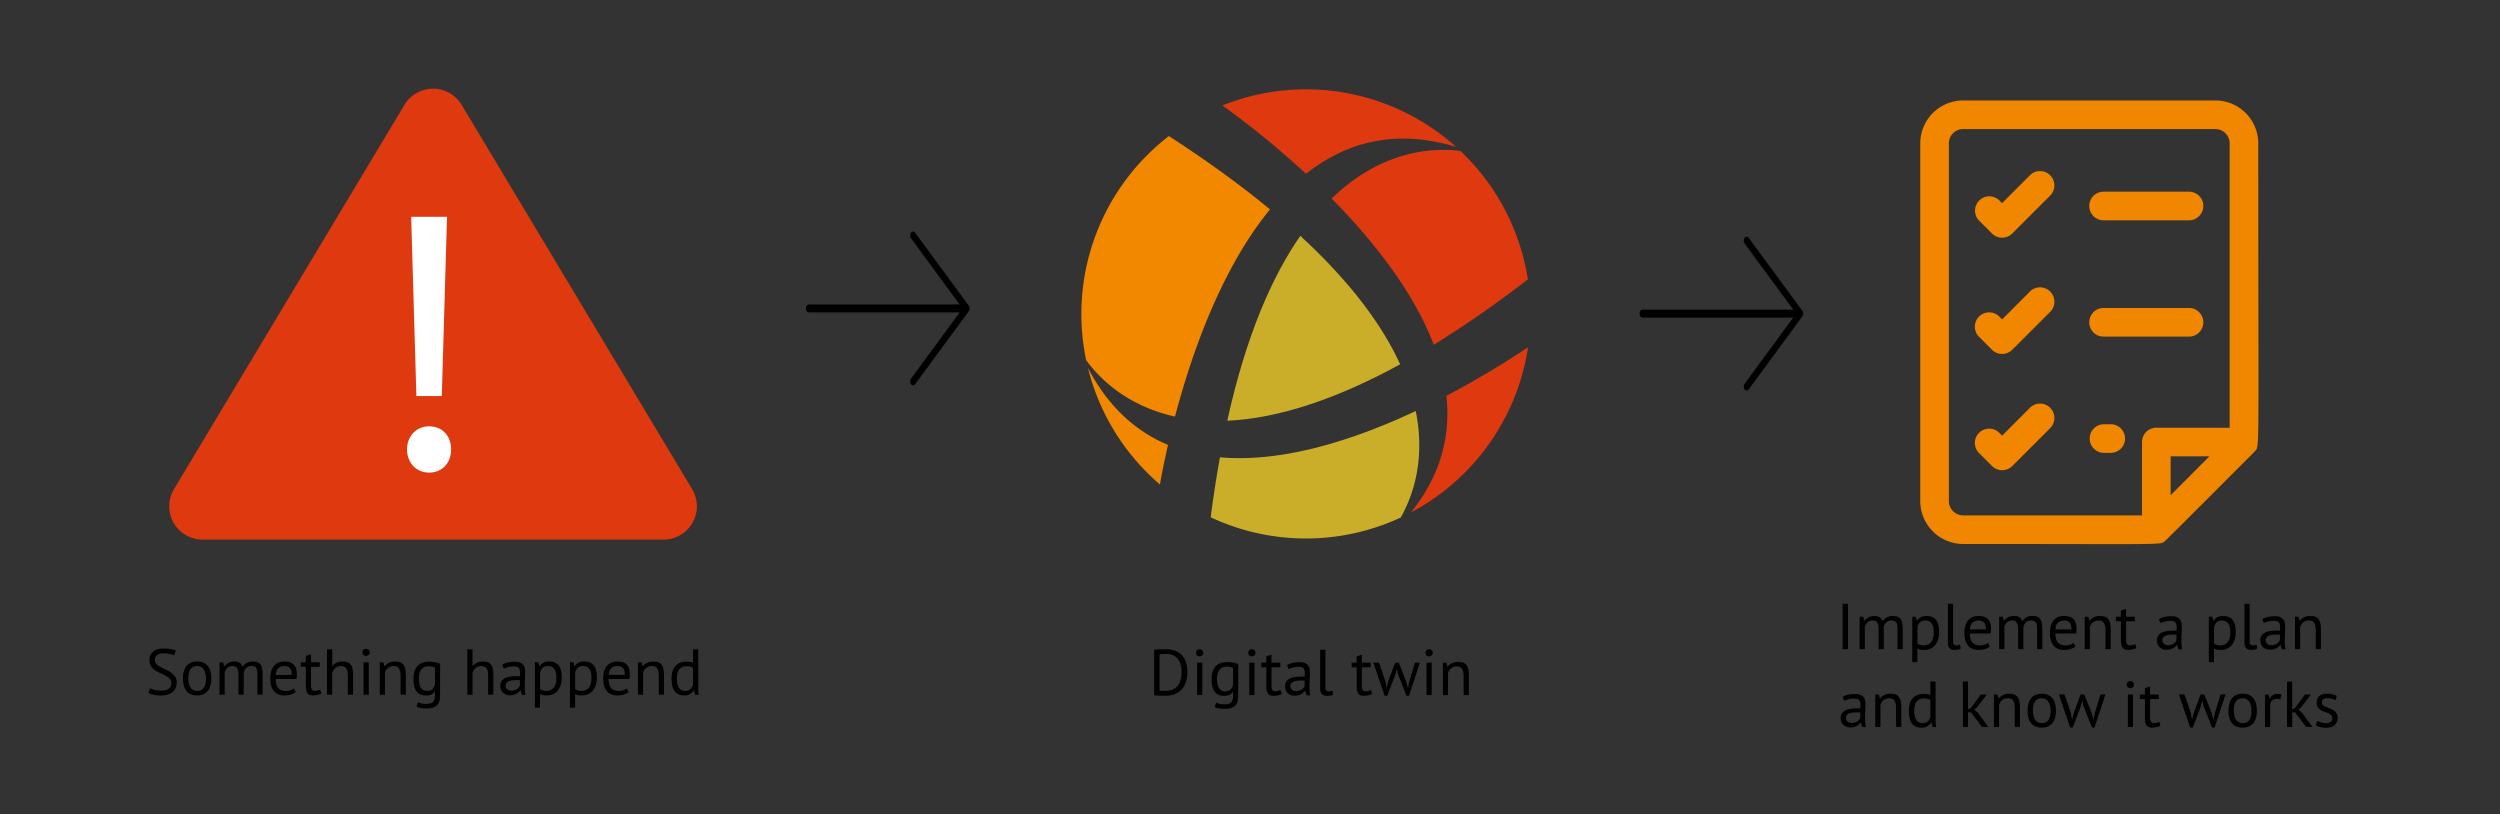 <svg id="Слой_1" data-name="Слой 1" xmlns="http://www.w3.org/2000/svg" viewBox="0 0 2122 691"><rect x="0" y="0" width="2122" height="691" fill="#333333" stroke="none"/><defs><style>.cls-1{fill:#df390f;}.cls-2{fill:#fff;}.cls-3{fill:#f18600;}.cls-4{fill:#f28700;}.cls-5{fill:#caae29;}</style></defs><path class="cls-1" d="M343.32,89,147.68,415.17A28.28,28.28,0,0,0,171.94,458H563.22a28.28,28.28,0,0,0,24.26-42.83L391.84,89A28.29,28.29,0,0,0,343.32,89Z"/><path class="cls-2" d="M345.49,381.51c0-11.41,7.93-19.65,18.71-19.65,11.41,0,18.7,8.24,18.7,19.65,0,11.1-7.29,19.65-18.7,19.65C353.1,401.16,345.49,392.61,345.49,381.51Zm7.93-45.33L349,184h30.43L375,336.18Z"/><path d="M145.44,579.86a5.3,5.3,0,0,0-1.37-3.77,13.91,13.91,0,0,0-3.44-2.59,45.56,45.56,0,0,0-4.48-2.11,24.06,24.06,0,0,1-4.49-2.4,12.55,12.55,0,0,1-3.43-3.46,9.28,9.28,0,0,1-1.38-5.25,8.86,8.86,0,0,1,3.14-7.15q3.13-2.64,8.91-2.64a34.58,34.58,0,0,1,6.1.49,15.92,15.92,0,0,1,4.29,1.27l-1.37,4.07a17.84,17.84,0,0,0-3.72-1.2,25,25,0,0,0-5.52-.56,8,8,0,0,0-5.45,1.62,5.13,5.13,0,0,0-.44,7.4,14.12,14.12,0,0,0,3.44,2.55c1.37.75,2.87,1.5,4.48,2.23a26.75,26.75,0,0,1,4.48,2.56,13.27,13.27,0,0,1,3.44,3.49,8.81,8.81,0,0,1,1.38,5.06,11,11,0,0,1-.88,4.46,9.44,9.44,0,0,1-2.59,3.41,12.11,12.11,0,0,1-4.12,2.2,18.27,18.27,0,0,1-5.5.77,30.58,30.58,0,0,1-6.82-.64,18.67,18.67,0,0,1-4.18-1.4l1.54-4.07a17.48,17.48,0,0,0,3.74,1.37,21.53,21.53,0,0,0,5.55.67,15.44,15.44,0,0,0,3.41-.36,7.8,7.8,0,0,0,2.75-1.16,6,6,0,0,0,1.84-2A5.69,5.69,0,0,0,145.44,579.86Z"/><path d="M155.29,575.9q0-7,3.1-10.7c2.08-2.48,5.05-3.71,8.94-3.71a13.21,13.21,0,0,1,5.36,1,9.66,9.66,0,0,1,3.77,2.92,12.5,12.5,0,0,1,2.2,4.56,22.7,22.7,0,0,1,.72,5.92q0,7-3.11,10.69t-8.94,3.72a13,13,0,0,1-5.36-1,9.73,9.73,0,0,1-3.77-2.92,12.58,12.58,0,0,1-2.2-4.56A22.69,22.69,0,0,1,155.29,575.9Zm4.56,0a19.41,19.41,0,0,0,.41,4,10.75,10.75,0,0,0,1.3,3.36,6.9,6.9,0,0,0,2.31,2.31,6.51,6.51,0,0,0,3.46.88q7.48,0,7.48-10.56a19.71,19.71,0,0,0-.41-4.07,10.8,10.8,0,0,0-1.29-3.36,6.81,6.81,0,0,0-2.31-2.28,6.66,6.66,0,0,0-3.47-.85Q159.85,565.28,159.85,575.9Z"/><path d="M202.42,589.65V574.08a32.52,32.52,0,0,0-.19-3.82,8.45,8.45,0,0,0-.74-2.72,3.64,3.64,0,0,0-1.57-1.65,5.58,5.58,0,0,0-2.67-.55,6,6,0,0,0-4.21,1.54,8.09,8.09,0,0,0-2.33,3.85v18.92h-4.4v-27.5h3.08l.82,3.35h.22a13.2,13.2,0,0,1,3.44-2.89,10.13,10.13,0,0,1,5.09-1.12,8.28,8.28,0,0,1,4.31,1,6.67,6.67,0,0,1,2.62,3.55,8.79,8.79,0,0,1,3.49-3.35,10.31,10.31,0,0,1,5-1.21,12.68,12.68,0,0,1,3.91.52,5.51,5.51,0,0,1,2.64,1.84,8.51,8.51,0,0,1,1.51,3.58,29,29,0,0,1,.47,5.72v16.5h-4.4V573.09a26.36,26.36,0,0,0-.2-3.44,6.27,6.27,0,0,0-.77-2.42A3.56,3.56,0,0,0,216,565.8a6.5,6.5,0,0,0-2.67-.46,5.8,5.8,0,0,0-4.29,1.54,8.83,8.83,0,0,0-2.2,4.4v18.37Z"/><path d="M251,587.45a12.52,12.52,0,0,1-4.15,2.09,18.08,18.08,0,0,1-5.31.77,13.37,13.37,0,0,1-5.44-1,9.68,9.68,0,0,1-3.8-2.92,12.6,12.6,0,0,1-2.2-4.53,22.61,22.61,0,0,1-.71-5.94q0-7,3.13-10.73t9-3.68a17.07,17.07,0,0,1,3.74.41,7.92,7.92,0,0,1,5.77,4.84,14,14,0,0,1,.94,5.58,27.36,27.36,0,0,1-.33,4H234a16.85,16.85,0,0,0,.5,4.29,8.34,8.34,0,0,0,1.54,3.16,6.65,6.65,0,0,0,2.72,2,10.78,10.78,0,0,0,4.1.69,11.22,11.22,0,0,0,3.74-.66,8.06,8.06,0,0,0,2.8-1.54Zm-9.46-22.11a7.63,7.63,0,0,0-5.2,1.7q-1.95,1.71-2.33,5.83h13.64c0-2.79-.54-4.74-1.6-5.86A5.92,5.92,0,0,0,241.58,565.34Z"/><path d="M255.28,562.15h4.29V556.7l4.4-1.26v6.71h7.48V566H264v15.23a8.23,8.23,0,0,0,.71,4,2.6,2.6,0,0,0,2.42,1.19,8.42,8.42,0,0,0,2.42-.31c.66-.2,1.39-.46,2.2-.79l1,3.35a17.19,17.19,0,0,1-3.24,1.16,15.84,15.84,0,0,1-3.8.44c-2.24,0-3.81-.64-4.73-1.9s-1.37-3.38-1.37-6.35V566h-4.29Z"/><path d="M295.21,589.65V574a26,26,0,0,0-.25-3.77,7.22,7.22,0,0,0-.91-2.69,4.18,4.18,0,0,0-1.79-1.62,6.68,6.68,0,0,0-2.94-.55,7.25,7.25,0,0,0-4.67,1.67,7.51,7.51,0,0,0-2.7,4.32v18.32h-4.4v-38.5H282v14.08h.22a10.78,10.78,0,0,1,3.44-2.73,11.07,11.07,0,0,1,5-1,13.69,13.69,0,0,1,4,.52,5.9,5.9,0,0,1,2.83,1.84,8.31,8.31,0,0,1,1.65,3.55,25.09,25.09,0,0,1,.53,5.64v16.61Z"/><path d="M307.64,553.79a3.07,3.07,0,0,1,.85-2.18,2.86,2.86,0,0,1,2.17-.9,3.16,3.16,0,0,1,2.26.9,2.94,2.94,0,0,1,.93,2.18,2.68,2.68,0,0,1-.93,2.09,3.31,3.31,0,0,1-2.26.82,3,3,0,0,1-2.17-.82A2.78,2.78,0,0,1,307.64,553.79Zm.93,8.36H313v27.5h-4.4Z"/><path d="M340,589.65V574a13.29,13.29,0,0,0-1.24-6.46c-.82-1.45-2.34-2.17-4.54-2.17a7.34,7.34,0,0,0-4.81,1.56,8.47,8.47,0,0,0-2.67,3.94v18.81h-4.4v-27.5h3.08l.83,3.35h.22a10.05,10.05,0,0,1,3.55-2.89,11.61,11.61,0,0,1,5.3-1.12,13.43,13.43,0,0,1,4,.52,5.93,5.93,0,0,1,2.84,1.84,8.71,8.71,0,0,1,1.7,3.55,22.67,22.67,0,0,1,.58,5.64v16.61Z"/><path d="M373.52,590.91q0,5.34-2.83,7.87c-1.89,1.68-4.68,2.53-8.39,2.53a26.77,26.77,0,0,1-5.3-.42,15.54,15.54,0,0,1-3.44-1.07l1.15-3.74c.85.33,1.78.64,2.81.94a15.13,15.13,0,0,0,4,.44,14,14,0,0,0,3.77-.42,4.88,4.88,0,0,0,2.34-1.37,5.21,5.21,0,0,0,1.21-2.48,17.12,17.12,0,0,0,.33-3.6V587H369a7.37,7.37,0,0,1-2.81,2.45,9.94,9.94,0,0,1-4.45.85c-3.7,0-6.43-1.15-8.17-3.46s-2.61-5.91-2.61-10.78q0-7.05,3.35-10.7t9.9-3.66a25.15,25.15,0,0,1,5.37.5,29.8,29.8,0,0,1,4,1.15Zm-11-4.51a6.45,6.45,0,0,0,4.4-1.4,8,8,0,0,0,2.25-4.37V566.55a13,13,0,0,0-5.61-1,7.29,7.29,0,0,0-5.88,2.53q-2.14,2.54-2.15,7.92a21.46,21.46,0,0,0,.39,4.24,10.44,10.44,0,0,0,1.21,3.3,6,6,0,0,0,2.14,2.14A6.41,6.41,0,0,0,362.47,586.4Z"/><path d="M414.33,589.65V574a26.16,26.16,0,0,0-.24-3.77,7.22,7.22,0,0,0-.91-2.69,4.18,4.18,0,0,0-1.79-1.62,6.68,6.68,0,0,0-2.94-.55,7.3,7.3,0,0,0-4.68,1.67,7.55,7.55,0,0,0-2.69,4.32v18.32h-4.4v-38.5h4.4v14.08h.22a10.78,10.78,0,0,1,3.44-2.73,11,11,0,0,1,5-1,13.76,13.76,0,0,1,4,.52,6,6,0,0,1,2.83,1.84,8.31,8.31,0,0,1,1.65,3.55,25.16,25.16,0,0,1,.52,5.64v16.61Z"/><path d="M426.32,564.18a15.94,15.94,0,0,1,4.87-1.87,27.42,27.42,0,0,1,5.8-.6,11.38,11.38,0,0,1,4.6.77,6.47,6.47,0,0,1,2.64,2,7.13,7.13,0,0,1,1.21,2.73,15,15,0,0,1,.3,3q0,3.3-.17,6.43t-.16,5.94c0,1.36,0,2.64.16,3.85a17.77,17.77,0,0,0,.61,3.36h-3.25l-1.15-3.85h-.28a9.71,9.71,0,0,1-1.23,1.51,8.56,8.56,0,0,1-1.79,1.32,11.74,11.74,0,0,1-2.42,1,11.53,11.53,0,0,1-3.14.39,9.67,9.67,0,0,1-3.27-.55A7.62,7.62,0,0,1,427,588a7.27,7.27,0,0,1-1.73-2.45,7.78,7.78,0,0,1-.64-3.24,7.67,7.67,0,0,1,1-4,7.15,7.15,0,0,1,2.78-2.58,13.87,13.87,0,0,1,4.29-1.38,34.71,34.71,0,0,1,5.53-.41h1.51a11.07,11.07,0,0,1,1.51.11c.11-1.1.17-2.09.17-3,0-2-.41-3.43-1.21-4.23s-2.28-1.21-4.4-1.21a14.47,14.47,0,0,0-2,.14c-.71.09-1.45.22-2.2.39a16.71,16.71,0,0,0-2.14.63,9.61,9.61,0,0,0-1.79.82Zm7.81,22.06a8.32,8.32,0,0,0,2.75-.42,7.7,7.7,0,0,0,2.09-1,6.52,6.52,0,0,0,1.46-1.4,6,6,0,0,0,.85-1.49v-4.56q-.76-.06-1.56-.09c-.54,0-1.06,0-1.57,0a27.86,27.86,0,0,0-3.33.19,11,11,0,0,0-2.86.71,5.17,5.17,0,0,0-2,1.43,3.54,3.54,0,0,0-.74,2.29,4.09,4.09,0,0,0,1.37,3.16A5.09,5.09,0,0,0,434.13,586.24Z"/><path d="M454,562.15h3l.82,3.3h.22a8.45,8.45,0,0,1,3.28-3,10.07,10.07,0,0,1,4.59-1c3.66,0,6.4,1.08,8.19,3.24s2.7,5.7,2.7,10.62a20.17,20.17,0,0,1-.91,6.24,13.7,13.7,0,0,1-2.56,4.7,11.34,11.34,0,0,1-4,3,12.58,12.58,0,0,1-5.2,1,16.83,16.83,0,0,1-3.22-.25,13.67,13.67,0,0,1-2.56-.85v11.44H454Zm11.11,3.19a6.36,6.36,0,0,0-4.42,1.45,8.1,8.1,0,0,0-2.29,4.43v13.64A7.26,7.26,0,0,0,460.7,586a10.9,10.9,0,0,0,3.35.42,7.28,7.28,0,0,0,6-2.84q2.22-2.82,2.22-8.33a20.65,20.65,0,0,0-.38-4.1,9,9,0,0,0-1.24-3.13,6,6,0,0,0-2.2-2A7,7,0,0,0,465.15,565.34Z"/><path d="M483.8,562.15h3l.83,3.3h.22a8.35,8.35,0,0,1,3.27-3,10.13,10.13,0,0,1,4.59-1q5.5,0,8.2,3.24t2.69,10.62a19.87,19.87,0,0,1-.91,6.24,13.51,13.51,0,0,1-2.55,4.7,11.28,11.28,0,0,1-4,3,12.55,12.55,0,0,1-5.2,1,16.9,16.9,0,0,1-3.22-.25,13.59,13.59,0,0,1-2.55-.85v11.44h-4.4Zm11.11,3.19a6.39,6.39,0,0,0-4.43,1.45,8.15,8.15,0,0,0-2.28,4.43v13.64a7.32,7.32,0,0,0,2.25,1.18,10.93,10.93,0,0,0,3.36.42,7.26,7.26,0,0,0,6-2.84c1.48-1.88,2.23-4.66,2.23-8.33a19.89,19.89,0,0,0-.39-4.1,8.77,8.77,0,0,0-1.24-3.13,5.9,5.9,0,0,0-2.2-2A6.94,6.94,0,0,0,494.91,565.34Z"/><path d="M533.63,587.45a12.58,12.58,0,0,1-4.16,2.09,18,18,0,0,1-5.3.77,13.42,13.42,0,0,1-5.45-1,9.65,9.65,0,0,1-3.79-2.92,12.44,12.44,0,0,1-2.2-4.53,22.59,22.59,0,0,1-.72-5.94q0-7,3.14-10.73t9-3.68a17,17,0,0,1,3.74.41,8.25,8.25,0,0,1,3.36,1.57,8.33,8.33,0,0,1,2.42,3.27,14,14,0,0,1,.93,5.58,27.36,27.36,0,0,1-.33,4H516.58a16.87,16.87,0,0,0,.49,4.29,8.34,8.34,0,0,0,1.54,3.16,6.72,6.72,0,0,0,2.72,2,10.81,10.81,0,0,0,4.1.69,11.17,11.17,0,0,0,3.74-.66,8.11,8.11,0,0,0,2.81-1.54Zm-9.46-22.11A7.59,7.59,0,0,0,519,567q-2,1.71-2.34,5.83h13.64q0-4.18-1.59-5.86A5.93,5.93,0,0,0,524.17,565.34Z"/><path d="M559.15,589.65V574a13.41,13.41,0,0,0-1.24-6.46q-1.24-2.18-4.54-2.17a7.32,7.32,0,0,0-4.81,1.56,8.32,8.32,0,0,0-2.67,3.94v18.81h-4.4v-27.5h3.08l.83,3.35h.22a10.11,10.11,0,0,1,3.54-2.89,11.68,11.68,0,0,1,5.31-1.12,13.53,13.53,0,0,1,4,.52,5.9,5.9,0,0,1,2.83,1.84A8.85,8.85,0,0,1,563,567.4a23.16,23.16,0,0,1,.58,5.64v16.61Z"/><path d="M592.7,580.19c0,1.87,0,3.56,0,5.08a25.83,25.83,0,0,0,.5,4.49h-3l-1.1-3.91H589a8.94,8.94,0,0,1-3.19,3.19,9.34,9.34,0,0,1-4.9,1.27q-5.5,0-8.17-3.47T570,576q0-7.05,3.32-10.7t9.16-3.66a18.15,18.15,0,0,1,3.22.22,17.06,17.06,0,0,1,2.56.72V551.15h4.4Zm-11.11,6.27A6.48,6.48,0,0,0,586,585a7.82,7.82,0,0,0,2.26-4.43V566.93a6.27,6.27,0,0,0-2.26-1.1,13.71,13.71,0,0,0-3.35-.33,7.4,7.4,0,0,0-5.94,2.5q-2.14,2.5-2.15,8a22.84,22.84,0,0,0,.36,4.18,10,10,0,0,0,1.18,3.3,6.18,6.18,0,0,0,2.17,2.17A6.35,6.35,0,0,0,581.59,586.46Z"/><path d="M979.66,551.5c.7-.11,1.47-.19,2.34-.24s1.76-.1,2.69-.11l2.75-.06,2.5,0a20.58,20.58,0,0,1,8,1.43,15,15,0,0,1,5.58,4,16.49,16.49,0,0,1,3.27,6.13,27.18,27.18,0,0,1,1.07,7.87,27.5,27.5,0,0,1-1,7.51,18.12,18.12,0,0,1-3.22,6.38,15.88,15.88,0,0,1-5.72,4.45,19.69,19.69,0,0,1-8.53,1.68l-2.28,0c-.93,0-1.9-.05-2.89-.11l-2.75-.14a13.07,13.07,0,0,1-1.81-.16Zm10.39,3.63h-1.56q-.86,0-1.68.06c-.55,0-1.06.07-1.51.11s-.82.07-1.08.11v30.8a7.77,7.77,0,0,0,1,.08l1.59.06,1.6,0,1,0a14.29,14.29,0,0,0,6.47-1.32,11.16,11.16,0,0,0,4.18-3.55,14.39,14.39,0,0,0,2.22-5.11,26.77,26.77,0,0,0,.66-6,25.14,25.14,0,0,0-.6-5.42,14.13,14.13,0,0,0-2.09-4.92,11.4,11.4,0,0,0-4-3.6A12.71,12.71,0,0,0,990.05,555.13Z"/><path d="M1015.19,554.14A3.06,3.06,0,0,1,1016,552a2.87,2.87,0,0,1,2.17-.91,3.17,3.17,0,0,1,2.26.91,2.94,2.94,0,0,1,.93,2.17,2.66,2.66,0,0,1-.93,2.09,3.32,3.32,0,0,1-2.26.83,3,3,0,0,1-2.17-.83A2.77,2.77,0,0,1,1015.19,554.14Zm.93,8.36h4.4V590h-4.4Z"/><path d="M1051,591.27c0,3.55-.94,6.18-2.83,7.86s-4.68,2.53-8.39,2.53a26.88,26.88,0,0,1-5.3-.41,15.54,15.54,0,0,1-3.44-1.07l1.15-3.74c.85.33,1.78.64,2.81.93a14.67,14.67,0,0,0,4,.44,14,14,0,0,0,3.77-.41,4.88,4.88,0,0,0,2.34-1.37,5.35,5.35,0,0,0,1.21-2.48,17.12,17.12,0,0,0,.33-3.6v-2.64h-.22a7.45,7.45,0,0,1-2.81,2.45,10.08,10.08,0,0,1-4.45.85q-5.57,0-8.17-3.47t-2.61-10.78q0-7,3.35-10.69t9.9-3.66a25.21,25.21,0,0,1,5.37.49,29.75,29.75,0,0,1,4,1.16Zm-11-4.51a6.47,6.47,0,0,0,4.4-1.4,8,8,0,0,0,2.25-4.38V566.9a13.16,13.16,0,0,0-5.61-1,7.29,7.29,0,0,0-5.88,2.53c-1.43,1.69-2.15,4.32-2.15,7.92a21.29,21.29,0,0,0,.39,4.23,10,10,0,0,0,1.21,3.3,6,6,0,0,0,2.14,2.15A6.38,6.38,0,0,0,1039.94,586.76Z"/><path d="M1059.46,554.14a3.1,3.1,0,0,1,.85-2.17,2.89,2.89,0,0,1,2.18-.91,3.13,3.13,0,0,1,2.25.91,2.91,2.91,0,0,1,.94,2.17,2.64,2.64,0,0,1-.94,2.09,3.28,3.28,0,0,1-2.25.83,3,3,0,0,1-2.18-.83A2.8,2.8,0,0,1,1059.46,554.14Zm.94,8.36h4.4V590h-4.4Z"/><path d="M1070.57,562.5h4.29v-5.44l4.4-1.27v6.71h7.48v3.85h-7.48v15.24a8.23,8.23,0,0,0,.72,4,2.59,2.59,0,0,0,2.42,1.18,8.45,8.45,0,0,0,2.42-.3c.66-.2,1.39-.47,2.2-.8l1,3.36a17,17,0,0,1-3.25,1.15,15.27,15.27,0,0,1-3.79.44q-3.36,0-4.73-1.89t-1.38-6.36V566.35h-4.29Z"/><path d="M1092.41,564.54a15.78,15.78,0,0,1,4.86-1.87,26.87,26.87,0,0,1,5.81-.61,11.54,11.54,0,0,1,4.59.77,6.57,6.57,0,0,1,2.64,2,6.94,6.94,0,0,1,1.21,2.72,15,15,0,0,1,.3,3q0,3.3-.16,6.44t-.17,5.94c0,1.35.06,2.64.17,3.85a18.34,18.34,0,0,0,.6,3.35H1109l-1.16-3.85h-.27a9.4,9.4,0,0,1-1.24,1.52,8.31,8.31,0,0,1-1.79,1.32,11.74,11.74,0,0,1-2.42,1,11.93,11.93,0,0,1-3.13.38,9.45,9.45,0,0,1-3.28-.55,7.6,7.6,0,0,1-2.61-1.56,7.41,7.41,0,0,1-1.73-2.45,8,8,0,0,1-.63-3.25,7.63,7.63,0,0,1,1-4,7.12,7.12,0,0,1,2.77-2.58,13.61,13.61,0,0,1,4.29-1.38,34.71,34.71,0,0,1,5.53-.41h1.51a9.89,9.89,0,0,1,1.52.11c.11-1.1.16-2.09.16-3,0-2-.4-3.43-1.21-4.24s-2.27-1.21-4.4-1.21a16.33,16.33,0,0,0-2,.14c-.71.1-1.45.23-2.2.4a19.09,19.09,0,0,0-2.14.62,11.11,11.11,0,0,0-1.79.82Zm7.81,22.05a8.41,8.41,0,0,0,2.75-.41,8,8,0,0,0,2.09-1,6.72,6.72,0,0,0,1.45-1.41,6.4,6.4,0,0,0,.86-1.48v-4.57l-1.57-.08-1.57,0a27.84,27.84,0,0,0-3.33.2,10.24,10.24,0,0,0-2.86.71,5.17,5.17,0,0,0-2,1.43,3.53,3.53,0,0,0-.74,2.28,4.07,4.07,0,0,0,1.38,3.17A5.07,5.07,0,0,0,1100.22,586.59Z"/><path d="M1125,583.24a4.46,4.46,0,0,0,.66,2.75,2.25,2.25,0,0,0,1.87.82,10.62,10.62,0,0,0,1.54-.11,9.13,9.13,0,0,0,1.87-.49l.5,3.46a9.27,9.27,0,0,1-2.45.72,16.36,16.36,0,0,1-2.72.27,5.91,5.91,0,0,1-4.07-1.4q-1.6-1.39-1.6-4.76v-33h4.4Z"/><path d="M1147.24,562.5h4.29v-5.44l4.4-1.27v6.71h7.48v3.85h-7.48v15.24a8.37,8.37,0,0,0,.71,4,2.61,2.61,0,0,0,2.43,1.18,8.45,8.45,0,0,0,2.42-.3c.65-.2,1.39-.47,2.19-.8l1,3.36a17.18,17.18,0,0,1-3.24,1.15,15.3,15.3,0,0,1-3.8.44c-2.23,0-3.81-.63-4.72-1.89s-1.38-3.39-1.38-6.36V566.35h-4.29Z"/><path d="M1187.33,562.5l6.33,16.06,1.37,5.28h.11l1-5.39,4.89-16h4.18L1196,590.61h-2.14l-7.21-18.15-1-4.51h-.17l-1.1,4.56-6.93,18.1h-2.14l-9.57-28.11h4.78l5.45,16,.93,5.33h.06l1.32-5.44,5.88-15.9Z"/><path d="M1209.94,554.14a3.06,3.06,0,0,1,.85-2.17,2.87,2.87,0,0,1,2.17-.91,3.17,3.17,0,0,1,2.26.91,2.94,2.94,0,0,1,.93,2.17,2.66,2.66,0,0,1-.93,2.09,3.32,3.32,0,0,1-2.26.83,3,3,0,0,1-2.17-.83A2.77,2.77,0,0,1,1209.94,554.14Zm.93,8.36h4.4V590h-4.4Z"/><path d="M1242.33,590V574.33a13.4,13.4,0,0,0-1.23-6.46q-1.24-2.18-4.54-2.18a7.3,7.3,0,0,0-4.81,1.57,8.34,8.34,0,0,0-2.67,3.93V590h-4.4V562.5h3.08l.82,3.36h.22a9.93,9.93,0,0,1,3.55-2.89,11.65,11.65,0,0,1,5.31-1.13,13.51,13.51,0,0,1,4,.53,5.88,5.88,0,0,1,2.83,1.84,8.85,8.85,0,0,1,1.71,3.55,23.18,23.18,0,0,1,.57,5.63V590Z"/><path class="cls-3" d="M1916.82,121.69a36.47,36.47,0,0,0-36.43-36.43H1666.34a36.47,36.47,0,0,0-36.43,36.43V425.3a36.47,36.47,0,0,0,36.43,36.43c176.12,0,166.72,1,171.36-2.53,1.19-.92,75.7-75.5,76.28-76.19,4.08-4.86,2.84,8.11,2.84-261.32ZM1654.2,425.3V121.69a12.16,12.16,0,0,1,12.14-12.15h214.05a12.16,12.16,0,0,1,12.15,12.15V363.06h-62.25a12.15,12.15,0,0,0-12.14,12.15v62.24H1666.34A12.16,12.16,0,0,1,1654.2,425.3Zm188.24-5V387.35h32.92Zm-69.07-245.45a12.13,12.13,0,0,1,12.14-12.14h72.87a12.15,12.15,0,0,1,0,24.29h-72.87A12.14,12.14,0,0,1,1773.37,174.82Zm-33.16-26a12.14,12.14,0,0,1,0,17.17L1708,198.21a12.16,12.16,0,0,1-17.18,0l-11-11A12.14,12.14,0,0,1,1696.94,170l2.42,2.42L1723,148.78a12.14,12.14,0,0,1,17.18,0Zm33.16,124.72a12.14,12.14,0,0,1,12.14-12.15h72.87a12.15,12.15,0,0,1,0,24.29h-72.87A12.14,12.14,0,0,1,1773.37,273.5Zm-33.16-26.05a12.16,12.16,0,0,1,0,17.18L1708,296.88a12.14,12.14,0,0,1-17.18,0l-11-11a12.14,12.14,0,1,1,17.17-17.18l2.42,2.42L1723,247.45a12.16,12.16,0,0,1,17.18,0Zm63.52,124.72a12.14,12.14,0,0,1-12.15,12.14h-6.07a12.15,12.15,0,0,1,0-24.29h6.07A12.15,12.15,0,0,1,1803.73,372.17Zm-63.52-26.05a12.16,12.16,0,0,1,0,17.18L1708,395.56a12.16,12.16,0,0,1-17.18,0l-11-11a12.14,12.14,0,0,1,17.17-17.17l2.42,2.42L1723,346.12a12.16,12.16,0,0,1,17.18,0Z"/><path d="M1564,512.5h4.56V551H1564Z"/><path d="M1594.58,551V535.44a32.52,32.52,0,0,0-.19-3.82,8.33,8.33,0,0,0-.75-2.73,3.67,3.67,0,0,0-1.56-1.65,5.7,5.7,0,0,0-2.67-.55,6,6,0,0,0-4.21,1.54,8.06,8.06,0,0,0-2.33,3.85V551h-4.41V523.5h3.08l.83,3.36h.22A13,13,0,0,1,1586,524a10.13,10.13,0,0,1,5.09-1.13,8.18,8.18,0,0,1,4.31,1,6.6,6.6,0,0,1,2.61,3.55,9,9,0,0,1,3.5-3.36,10.42,10.42,0,0,1,5-1.21,12.54,12.54,0,0,1,3.9.53,5.42,5.42,0,0,1,2.65,1.84,8.52,8.52,0,0,1,1.51,3.57,29.09,29.09,0,0,1,.47,5.72V551h-4.4V534.45a26.25,26.25,0,0,0-.2-3.44,6.22,6.22,0,0,0-.77-2.42,3.5,3.5,0,0,0-1.59-1.43,6.49,6.49,0,0,0-2.67-.47,5.84,5.84,0,0,0-4.29,1.54,8.92,8.92,0,0,0-2.2,4.4V551Z"/><path d="M1623.13,523.5h3l.82,3.3h.23a8.4,8.4,0,0,1,3.27-2.94,10,10,0,0,1,4.59-1c3.67,0,6.4,1.09,8.19,3.25s2.7,5.7,2.7,10.61A19.94,19.94,0,0,1,1645,543a13.53,13.53,0,0,1-2.56,4.7,11.34,11.34,0,0,1-4,3,12.55,12.55,0,0,1-5.2,1,17,17,0,0,1-3.22-.24,13.06,13.06,0,0,1-2.56-.86V562h-4.39Zm11.1,3.19a6.39,6.39,0,0,0-4.42,1.46,8.1,8.1,0,0,0-2.29,4.43v13.64a7.37,7.37,0,0,0,2.26,1.18,10.94,10.94,0,0,0,3.35.41,7.27,7.27,0,0,0,6-2.83c1.48-1.89,2.22-4.66,2.22-8.33a19.93,19.93,0,0,0-.38-4.1,9,9,0,0,0-1.24-3.13,6,6,0,0,0-2.2-2A7,7,0,0,0,1634.23,526.69Z"/><path d="M1657.77,544.24a4.46,4.46,0,0,0,.66,2.75,2.26,2.26,0,0,0,1.87.82,10.62,10.62,0,0,0,1.54-.11,8.38,8.38,0,0,0,1.87-.49l.5,3.46a8.8,8.8,0,0,1-2.45.72,16.26,16.26,0,0,1-2.72.27,5.91,5.91,0,0,1-4.07-1.4q-1.6-1.39-1.6-4.76v-33h4.4Z"/><path d="M1689,548.8a12.34,12.34,0,0,1-4.15,2.09,17.76,17.76,0,0,1-5.31.77,13.54,13.54,0,0,1-5.44-1,9.68,9.68,0,0,1-3.8-2.92,12.64,12.64,0,0,1-2.2-4.54,23,23,0,0,1-.71-5.94q0-7,3.13-10.72t9-3.69a17.09,17.09,0,0,1,3.74.42,7.86,7.86,0,0,1,5.77,4.84,13.85,13.85,0,0,1,.94,5.58,27.12,27.12,0,0,1-.33,4H1672a16.74,16.74,0,0,0,.5,4.29,8.31,8.31,0,0,0,1.54,3.17,6.65,6.65,0,0,0,2.72,2,11,11,0,0,0,4.1.68,11.22,11.22,0,0,0,3.74-.66,7.9,7.9,0,0,0,2.8-1.54Zm-9.46-22.11a7.59,7.59,0,0,0-5.19,1.71q-2,1.71-2.34,5.83h13.64q0-4.18-1.6-5.86A5.91,5.91,0,0,0,1679.55,526.69Z"/><path d="M1713,551V535.44a32.52,32.52,0,0,0-.19-3.82,8.59,8.59,0,0,0-.74-2.73,3.75,3.75,0,0,0-1.57-1.65,5.7,5.7,0,0,0-2.67-.55,6,6,0,0,0-4.2,1.54,8.16,8.16,0,0,0-2.34,3.85V551h-4.4V523.5H1700l.82,3.36h.22a13,13,0,0,1,3.44-2.89,10.13,10.13,0,0,1,5.09-1.13,8.22,8.22,0,0,1,4.32,1,6.7,6.7,0,0,1,2.61,3.55,8.89,8.89,0,0,1,3.49-3.36,10.45,10.45,0,0,1,5-1.21,12.66,12.66,0,0,1,3.91.53,5.44,5.44,0,0,1,2.64,1.84,8.52,8.52,0,0,1,1.51,3.57,29.09,29.09,0,0,1,.47,5.72V551h-4.4V534.45a28.31,28.31,0,0,0-.19-3.44,6.39,6.39,0,0,0-.77-2.42,3.58,3.58,0,0,0-1.6-1.43,6.49,6.49,0,0,0-2.67-.47,5.84,5.84,0,0,0-4.29,1.54,9,9,0,0,0-2.2,4.4V551Z"/><path d="M1761.61,548.8a12.34,12.34,0,0,1-4.15,2.09,17.76,17.76,0,0,1-5.31.77,13.54,13.54,0,0,1-5.44-1,9.68,9.68,0,0,1-3.8-2.92,12.64,12.64,0,0,1-2.2-4.54,23,23,0,0,1-.71-5.94q0-7,3.13-10.72t9-3.69a17.09,17.09,0,0,1,3.74.42,7.86,7.86,0,0,1,5.77,4.84,13.85,13.85,0,0,1,.94,5.58,27.12,27.12,0,0,1-.33,4h-17.66a16.74,16.74,0,0,0,.5,4.29,8.31,8.31,0,0,0,1.54,3.17,6.65,6.65,0,0,0,2.72,2,11,11,0,0,0,4.1.68,11.22,11.22,0,0,0,3.74-.66,7.9,7.9,0,0,0,2.8-1.54Zm-9.46-22.11a7.59,7.59,0,0,0-5.19,1.71q-2,1.71-2.34,5.83h13.64q0-4.18-1.6-5.86A5.91,5.91,0,0,0,1752.15,526.69Z"/><path d="M1787.13,551V535.33a13.29,13.29,0,0,0-1.24-6.46q-1.23-2.18-4.53-2.18a7.35,7.35,0,0,0-4.82,1.57,8.4,8.4,0,0,0-2.66,3.93V551h-4.4V523.5h3.08l.82,3.36h.22a10,10,0,0,1,3.55-2.89,11.62,11.62,0,0,1,5.31-1.13,13.51,13.51,0,0,1,4,.53,5.88,5.88,0,0,1,2.83,1.84,8.85,8.85,0,0,1,1.71,3.55,23.18,23.18,0,0,1,.57,5.63V551Z"/><path d="M1795.93,523.5h4.29v-5.44l4.4-1.27v6.71h7.48v3.85h-7.48v15.24a8.23,8.23,0,0,0,.72,4,2.59,2.59,0,0,0,2.42,1.18,8.45,8.45,0,0,0,2.42-.3c.66-.2,1.39-.47,2.2-.8l1,3.36a16.37,16.37,0,0,1-3.25,1.15,15.27,15.27,0,0,1-3.79.44q-3.36,0-4.73-1.89t-1.38-6.36V527.35h-4.29Z"/><path d="M1832.45,525.54a15.84,15.84,0,0,1,4.87-1.87,27.42,27.42,0,0,1,5.8-.61,11.47,11.47,0,0,1,4.59.77,6.44,6.44,0,0,1,2.64,2,6.8,6.8,0,0,1,1.21,2.72,14.27,14.27,0,0,1,.31,3q0,3.3-.17,6.44t-.16,5.94c0,1.36,0,2.64.16,3.85a17.51,17.51,0,0,0,.61,3.35h-3.25l-1.15-3.85h-.28a8.9,8.9,0,0,1-1.24,1.52,8.23,8.23,0,0,1-1.78,1.32,12,12,0,0,1-2.42,1,11.6,11.6,0,0,1-3.14.38,9.43,9.43,0,0,1-3.27-.55,7.6,7.6,0,0,1-2.61-1.56,7.43,7.43,0,0,1-1.74-2.45,8,8,0,0,1-.63-3.25,7.63,7.63,0,0,1,1-4,7.15,7.15,0,0,1,2.78-2.58,13.87,13.87,0,0,1,4.29-1.38,34.71,34.71,0,0,1,5.53-.41h1.51a11.19,11.19,0,0,1,1.51.11c.11-1.1.17-2.09.17-3,0-2-.41-3.43-1.21-4.24s-2.28-1.21-4.4-1.21a14.44,14.44,0,0,0-2,.15c-.72.09-1.45.22-2.2.39a19.27,19.27,0,0,0-2.15.62,11.39,11.39,0,0,0-1.78.82Zm7.81,22.05a8.33,8.33,0,0,0,2.75-.41,7.85,7.85,0,0,0,2.09-1,6.77,6.77,0,0,0,1.46-1.41,6.14,6.14,0,0,0,.85-1.48v-4.57l-1.57-.08-1.56,0a27.84,27.84,0,0,0-3.33.2,10.51,10.51,0,0,0-2.86.71,5,5,0,0,0-2,1.43,3.47,3.47,0,0,0-.74,2.28,4.06,4.06,0,0,0,1.37,3.17A5.09,5.09,0,0,0,1840.26,547.59Z"/><path d="M1874.86,523.5h3l.83,3.3h.22a8.4,8.4,0,0,1,3.27-2.94,10,10,0,0,1,4.59-1c3.67,0,6.4,1.09,8.2,3.25s2.69,5.7,2.69,10.61a19.94,19.94,0,0,1-.91,6.25,13.51,13.51,0,0,1-2.55,4.7,11.28,11.28,0,0,1-4,3,12.55,12.55,0,0,1-5.2,1,17,17,0,0,1-3.22-.24,13,13,0,0,1-2.55-.86V562h-4.4Zm11.11,3.19a6.4,6.4,0,0,0-4.43,1.46,8.15,8.15,0,0,0-2.28,4.43v13.64a7.32,7.32,0,0,0,2.25,1.18,11,11,0,0,0,3.36.41,7.25,7.25,0,0,0,6-2.83c1.48-1.89,2.23-4.66,2.23-8.33a19.89,19.89,0,0,0-.39-4.1,9,9,0,0,0-1.24-3.13,6,6,0,0,0-2.2-2A7,7,0,0,0,1886,526.69Z"/><path d="M1909.5,544.24a4.39,4.39,0,0,0,.67,2.75,2.25,2.25,0,0,0,1.87.82,10.72,10.72,0,0,0,1.54-.11,8.52,8.52,0,0,0,1.87-.49l.49,3.46a8.8,8.8,0,0,1-2.45.72,16.26,16.26,0,0,1-2.72.27,5.91,5.91,0,0,1-4.07-1.4q-1.59-1.39-1.59-4.76v-33h4.39Z"/><path d="M1920.23,525.54a15.84,15.84,0,0,1,4.87-1.87,27.35,27.35,0,0,1,5.8-.61,11.47,11.47,0,0,1,4.59.77,6.44,6.44,0,0,1,2.64,2,6.8,6.8,0,0,1,1.21,2.72,15,15,0,0,1,.3,3q0,3.3-.16,6.44t-.17,5.94c0,1.36.06,2.64.17,3.85a18.34,18.34,0,0,0,.6,3.35h-3.24l-1.16-3.85h-.27a8.9,8.9,0,0,1-1.24,1.52,8.07,8.07,0,0,1-1.79,1.32,11.24,11.24,0,0,1-5.55,1.34,9.39,9.39,0,0,1-3.27-.55,7.74,7.74,0,0,1-2.62-1.56,7.41,7.41,0,0,1-1.73-2.45,8,8,0,0,1-.63-3.25,7.63,7.63,0,0,1,1-4,7.15,7.15,0,0,1,2.78-2.58,13.87,13.87,0,0,1,4.29-1.38,34.59,34.59,0,0,1,5.52-.41h1.52a11.19,11.19,0,0,1,1.51.11c.11-1.1.16-2.09.16-3,0-2-.4-3.43-1.21-4.24s-2.27-1.21-4.4-1.21a14.42,14.42,0,0,0-2,.15c-.72.09-1.45.22-2.2.39a19.27,19.27,0,0,0-2.15.62,11.52,11.52,0,0,0-1.79.82Zm7.81,22.05a8.37,8.37,0,0,0,2.75-.41,7.85,7.85,0,0,0,2.09-1,6.77,6.77,0,0,0,1.46-1.41,6.14,6.14,0,0,0,.85-1.48v-4.57l-1.57-.08-1.57,0a27.8,27.8,0,0,0-3.32.2,10.41,10.41,0,0,0-2.86.71,5,5,0,0,0-2,1.43,3.48,3.48,0,0,0-.75,2.28,4.07,4.07,0,0,0,1.38,3.17A5.09,5.09,0,0,0,1928,547.59Z"/><path d="M1965.6,551V535.33a13.42,13.42,0,0,0-1.23-6.46q-1.24-2.18-4.54-2.18a7.3,7.3,0,0,0-4.81,1.57,8.34,8.34,0,0,0-2.67,3.93V551H1948V523.5H1951l.82,3.36h.22a10,10,0,0,1,3.55-2.89,11.68,11.68,0,0,1,5.31-1.13,13.51,13.51,0,0,1,4,.53,5.83,5.83,0,0,1,2.83,1.84,8.85,8.85,0,0,1,1.71,3.55,23.18,23.18,0,0,1,.57,5.63V551Z"/><path d="M1564,591.54a15.74,15.74,0,0,1,4.87-1.87,27.35,27.35,0,0,1,5.8-.61,11.47,11.47,0,0,1,4.59.77,6.44,6.44,0,0,1,2.64,2,6.8,6.8,0,0,1,1.21,2.72,15,15,0,0,1,.3,3q0,3.3-.16,6.44t-.17,5.94c0,1.36.06,2.64.17,3.85a18.34,18.34,0,0,0,.6,3.35h-3.24l-1.16-3.85h-.27a8.9,8.9,0,0,1-1.24,1.52,8.07,8.07,0,0,1-1.79,1.32,11.24,11.24,0,0,1-5.55,1.34,9.39,9.39,0,0,1-3.27-.55,7.74,7.74,0,0,1-2.62-1.56,7.41,7.41,0,0,1-1.73-2.45,8,8,0,0,1-.63-3.25,7.63,7.63,0,0,1,1-4,7.08,7.08,0,0,1,2.78-2.58,13.87,13.87,0,0,1,4.29-1.38,34.59,34.59,0,0,1,5.52-.41h1.52a11.19,11.19,0,0,1,1.51.11c.11-1.1.16-2.09.16-3,0-2-.4-3.43-1.21-4.24s-2.27-1.21-4.4-1.21a14.42,14.42,0,0,0-2,.15c-.72.09-1.45.22-2.2.39a18.67,18.67,0,0,0-2.15.62,11.52,11.52,0,0,0-1.79.82Zm7.81,22.05a8.41,8.41,0,0,0,2.75-.41,7.85,7.85,0,0,0,2.09-1,6.77,6.77,0,0,0,1.46-1.41,6.14,6.14,0,0,0,.85-1.48v-4.57l-1.57-.08-1.57,0a27.8,27.8,0,0,0-3.32.2,10.41,10.41,0,0,0-2.86.71,5,5,0,0,0-2,1.43,3.48,3.48,0,0,0-.75,2.28,4.07,4.07,0,0,0,1.38,3.17A5.09,5.09,0,0,0,1571.81,613.59Z"/><path d="M1609.37,617V601.33a13.42,13.42,0,0,0-1.23-6.46q-1.25-2.18-4.54-2.18a7.3,7.3,0,0,0-4.81,1.57,8.34,8.34,0,0,0-2.67,3.93V617h-4.4V589.5h3.08l.82,3.36h.22a10,10,0,0,1,3.55-2.89,11.65,11.65,0,0,1,5.31-1.13,13.51,13.51,0,0,1,4,.53,5.88,5.88,0,0,1,2.83,1.84,8.85,8.85,0,0,1,1.71,3.55,23.18,23.18,0,0,1,.57,5.63V617Z"/><path d="M1642.92,607.54c0,1.87,0,3.57.06,5.09a25.6,25.6,0,0,0,.49,4.48h-3l-1.1-3.9h-.22a8.78,8.78,0,0,1-3.19,3.19,9.27,9.27,0,0,1-4.89,1.26q-5.5,0-8.17-3.46t-2.67-10.84q0-7,3.33-10.69t9.16-3.66a18.22,18.22,0,0,1,3.22.22,16.84,16.84,0,0,1,2.55.71V578.5h4.4Zm-11.11,6.27a6.51,6.51,0,0,0,4.46-1.45,7.76,7.76,0,0,0,2.25-4.43V594.29a6.22,6.22,0,0,0-2.25-1.1,13.8,13.8,0,0,0-3.36-.33,7.4,7.4,0,0,0-5.94,2.5q-2.15,2.5-2.14,8a22.68,22.68,0,0,0,.36,4.18,9.59,9.59,0,0,0,1.18,3.3,6.13,6.13,0,0,0,2.17,2.18A6.34,6.34,0,0,0,1631.81,613.81Z"/><path d="M1673,604.63h-2.53V617h-4.4V578.5h4.4v23.43l2.25-.77,8.53-11.66h5.11L1678,600.56l-2.26,1.81,2.75,2.2,9.19,12.43h-5.45Z"/><path d="M1710.08,617V601.33a13.41,13.41,0,0,0-1.24-6.46q-1.24-2.18-4.54-2.18a7.32,7.32,0,0,0-4.81,1.57,8.34,8.34,0,0,0-2.67,3.93V617h-4.4V589.5h3.08l.83,3.36h.22a10,10,0,0,1,3.54-2.89,11.68,11.68,0,0,1,5.31-1.13,13.46,13.46,0,0,1,4,.53,5.83,5.83,0,0,1,2.83,1.84,8.72,8.72,0,0,1,1.71,3.55,22.64,22.64,0,0,1,.58,5.63V617Z"/><path d="M1721,603.25q0-7,3.1-10.69t8.94-3.72a13.12,13.12,0,0,1,5.37,1,9.7,9.7,0,0,1,3.76,2.92,12.42,12.42,0,0,1,2.2,4.56,22.68,22.68,0,0,1,.72,5.91q0,7-3.11,10.7t-8.94,3.71a13.21,13.21,0,0,1-5.36-1,9.73,9.73,0,0,1-3.77-2.92,12.58,12.58,0,0,1-2.2-4.56A23.15,23.15,0,0,1,1721,603.25Zm4.56,0a19.43,19.43,0,0,0,.41,4,10.6,10.6,0,0,0,1.3,3.35,6.72,6.72,0,0,0,2.31,2.31,6.42,6.42,0,0,0,3.46.88q7.48.06,7.48-10.56a19.78,19.78,0,0,0-.41-4.07,10.83,10.83,0,0,0-1.29-3.35,6.81,6.81,0,0,0-2.31-2.28,6.66,6.66,0,0,0-3.47-.86Q1725.54,592.65,1725.53,603.25Z"/><path d="M1769.2,589.5l6.33,16.06,1.37,5.28h.11l1-5.39,4.89-16h4.18l-9.24,28.11h-2.14l-7.21-18.15-1-4.51h-.17l-1.1,4.56-6.93,18.1h-2.14l-9.57-28.11h4.78l5.45,16,.93,5.33h.06l1.32-5.44,5.88-15.9Z"/><path d="M1805.17,581.14A3.07,3.07,0,0,1,1806,579a2.85,2.85,0,0,1,2.17-.91,3.13,3.13,0,0,1,2.25.91,2.91,2.91,0,0,1,.94,2.17,2.64,2.64,0,0,1-.94,2.09,3.28,3.28,0,0,1-2.25.83,3,3,0,0,1-2.17-.83A2.77,2.77,0,0,1,1805.17,581.14Zm.94,8.36h4.4V617h-4.4Z"/><path d="M1816.28,589.5h4.29v-5.44l4.4-1.27v6.71h7.48v3.85H1825v15.24a8.23,8.23,0,0,0,.72,4,2.59,2.59,0,0,0,2.42,1.18,8.45,8.45,0,0,0,2.42-.3c.66-.2,1.39-.47,2.2-.8l1,3.36a16.6,16.6,0,0,1-3.25,1.15,15.27,15.27,0,0,1-3.79.44q-3.36,0-4.73-1.89t-1.38-6.36V593.35h-4.29Z"/><path d="M1871.06,589.5l6.33,16.06,1.37,5.28h.11l1.05-5.39,4.89-16H1889l-9.24,28.11h-2.14l-7.21-18.15-1-4.51h-.17l-1.1,4.56-6.93,18.1H1859l-9.57-28.11h4.78l5.45,16,.93,5.33h.06l1.32-5.44,5.88-15.9Z"/><path d="M1891.52,603.25q0-7,3.11-10.69t8.94-3.72a13,13,0,0,1,5.36,1,9.73,9.73,0,0,1,3.77,2.92,12.58,12.58,0,0,1,2.2,4.56,23.13,23.13,0,0,1,.71,5.91q0,7-3.11,10.7t-8.93,3.71a13.23,13.23,0,0,1-5.37-1,9.7,9.7,0,0,1-3.76-2.92,12.42,12.42,0,0,1-2.2-4.56A22.7,22.7,0,0,1,1891.52,603.25Zm4.57,0a18.77,18.77,0,0,0,.41,4,10.36,10.36,0,0,0,1.29,3.35,6.9,6.9,0,0,0,2.31,2.31,6.46,6.46,0,0,0,3.47.88q7.47.06,7.48-10.56a19.1,19.1,0,0,0-.42-4.07,10.36,10.36,0,0,0-1.29-3.35,6.81,6.81,0,0,0-2.31-2.28,6.63,6.63,0,0,0-3.46-.86Q1896.09,592.65,1896.09,603.25Z"/><path d="M1935.52,593.74a9.8,9.8,0,0,0-3.13-.55,5.23,5.23,0,0,0-3.74,1.29,5.6,5.6,0,0,0-1.71,3.27V617h-4.4V589.5h3.08l.83,3.36h.22a8.42,8.42,0,0,1,2.5-2.89,6.32,6.32,0,0,1,3.71-1,13.83,13.83,0,0,1,3.58.55Z"/><path d="M1948.17,604.63h-2.53V617h-4.4V578.5h4.4v23.43l2.26-.77,8.52-11.66h5.12l-8.42,11.06-2.25,1.81,2.75,2.2L1962.8,617h-5.44Z"/><path d="M1979.69,609.52a3.37,3.37,0,0,0-1-2.58,8.46,8.46,0,0,0-2.45-1.57c-1-.42-2-.82-3.19-1.21a14.79,14.79,0,0,1-3.19-1.48,8.4,8.4,0,0,1-2.45-2.34,6.66,6.66,0,0,1-1-3.85q0-4,2.26-5.8a9.62,9.62,0,0,1,6.27-1.85,19.94,19.94,0,0,1,5,.53,19.2,19.2,0,0,1,3.5,1.23l-1,3.63a17.3,17.3,0,0,0-3.05-1.07,15.17,15.17,0,0,0-3.83-.47,6,6,0,0,0-3.54.83,3.32,3.32,0,0,0-1.13,2.86,2.71,2.71,0,0,0,1,2.23,10.48,10.48,0,0,0,2.45,1.43c1,.42,2,.83,3.19,1.23a14,14,0,0,1,3.19,1.6,8.84,8.84,0,0,1,2.45,2.5,7.28,7.28,0,0,1,1,4,9.46,9.46,0,0,1-.57,3.3,6.67,6.67,0,0,1-1.79,2.64,8.8,8.8,0,0,1-3,1.73,12.63,12.63,0,0,1-4.2.63,20.58,20.58,0,0,1-5.34-.6,16.34,16.34,0,0,1-3.68-1.43l1.31-3.74a16,16,0,0,0,3.31,1.32,14.46,14.46,0,0,0,4.12.6,7.41,7.41,0,0,0,3.9-.93A3.6,3.6,0,0,0,1979.69,609.52Z"/><path d="M776.76,326.13l45.51-61.93a4.27,4.27,0,0,0,0-4.76L776.75,197.5a2.07,2.07,0,0,0-3.49,0,4.28,4.28,0,0,0,0,4.75l41.3,56.2h-128c-1.36,0-2.47,1.51-2.47,3.37s1.11,3.36,2.47,3.36h128l-41.3,56.19a4.31,4.31,0,0,0,0,4.77A2.09,2.09,0,0,0,776.76,326.13Z"/><path d="M1484.3,330.51l45.52-61.94a4,4,0,0,0,.73-2.38,4,4,0,0,0-.73-2.38l-45.52-61.94a2.08,2.08,0,0,0-3.49,0,4.29,4.29,0,0,0,0,4.76l41.3,56.19h-128c-1.36,0-2.47,1.51-2.47,3.37s1.11,3.37,2.47,3.37h128l-41.3,56.19a4.29,4.29,0,0,0,0,4.76A2.08,2.08,0,0,0,1484.3,330.51Z"/><g id="logo"><path class="cls-4" d="M997.35,353.59c13.95-52.93,39.09-125.25,80.63-175.84-24.09-19.92-52.51-40.7-85.84-62.26a190.72,190.72,0,0,0-70.22,190.19C932,319.62,955.09,344.25,997.35,353.59Z"/><path class="cls-4" d="M923.44,312.28a190.61,190.61,0,0,0,61.09,98.93c1.41-7.88,3.65-19.46,6.89-33.58C964.44,366.33,940.88,345.7,923.44,312.28Z"/><path class="cls-1" d="M1130.3,168.54c34.62,35.05,69.25,78.36,86.68,124.1a919.41,919.41,0,0,0,79.87-55.54,190.17,190.17,0,0,0-57.27-109C1217.48,125.32,1173.47,126.68,1130.3,168.54Z"/><path class="cls-5" d="M1103.71,200.18c-23.88,34.39-46,84.45-62,156.93,38-1.72,86.25-14.77,146.75-47.89C1173.83,277.18,1147.63,240.62,1103.71,200.18Z"/><path class="cls-1" d="M1235.89,124.69a190.58,190.58,0,0,0-198.35-35.17,747.79,747.79,0,0,1,71,58C1142.16,120.93,1184.07,108.94,1235.89,124.69Z"/><path class="cls-1" d="M1297,294.73a760.69,760.69,0,0,1-69.29,41.21c3.59,33.42-4.35,67.16-30.24,99.09A190.77,190.77,0,0,0,1297,294.73Z"/><path class="cls-5" d="M1201.67,348.89c-51,23.93-111.88,44.08-166.18,39.27q-4.35,24-7.85,50.93a190.71,190.71,0,0,0,161.33.16C1199.09,421.3,1210.13,390.45,1201.67,348.89Z"/></g></svg>